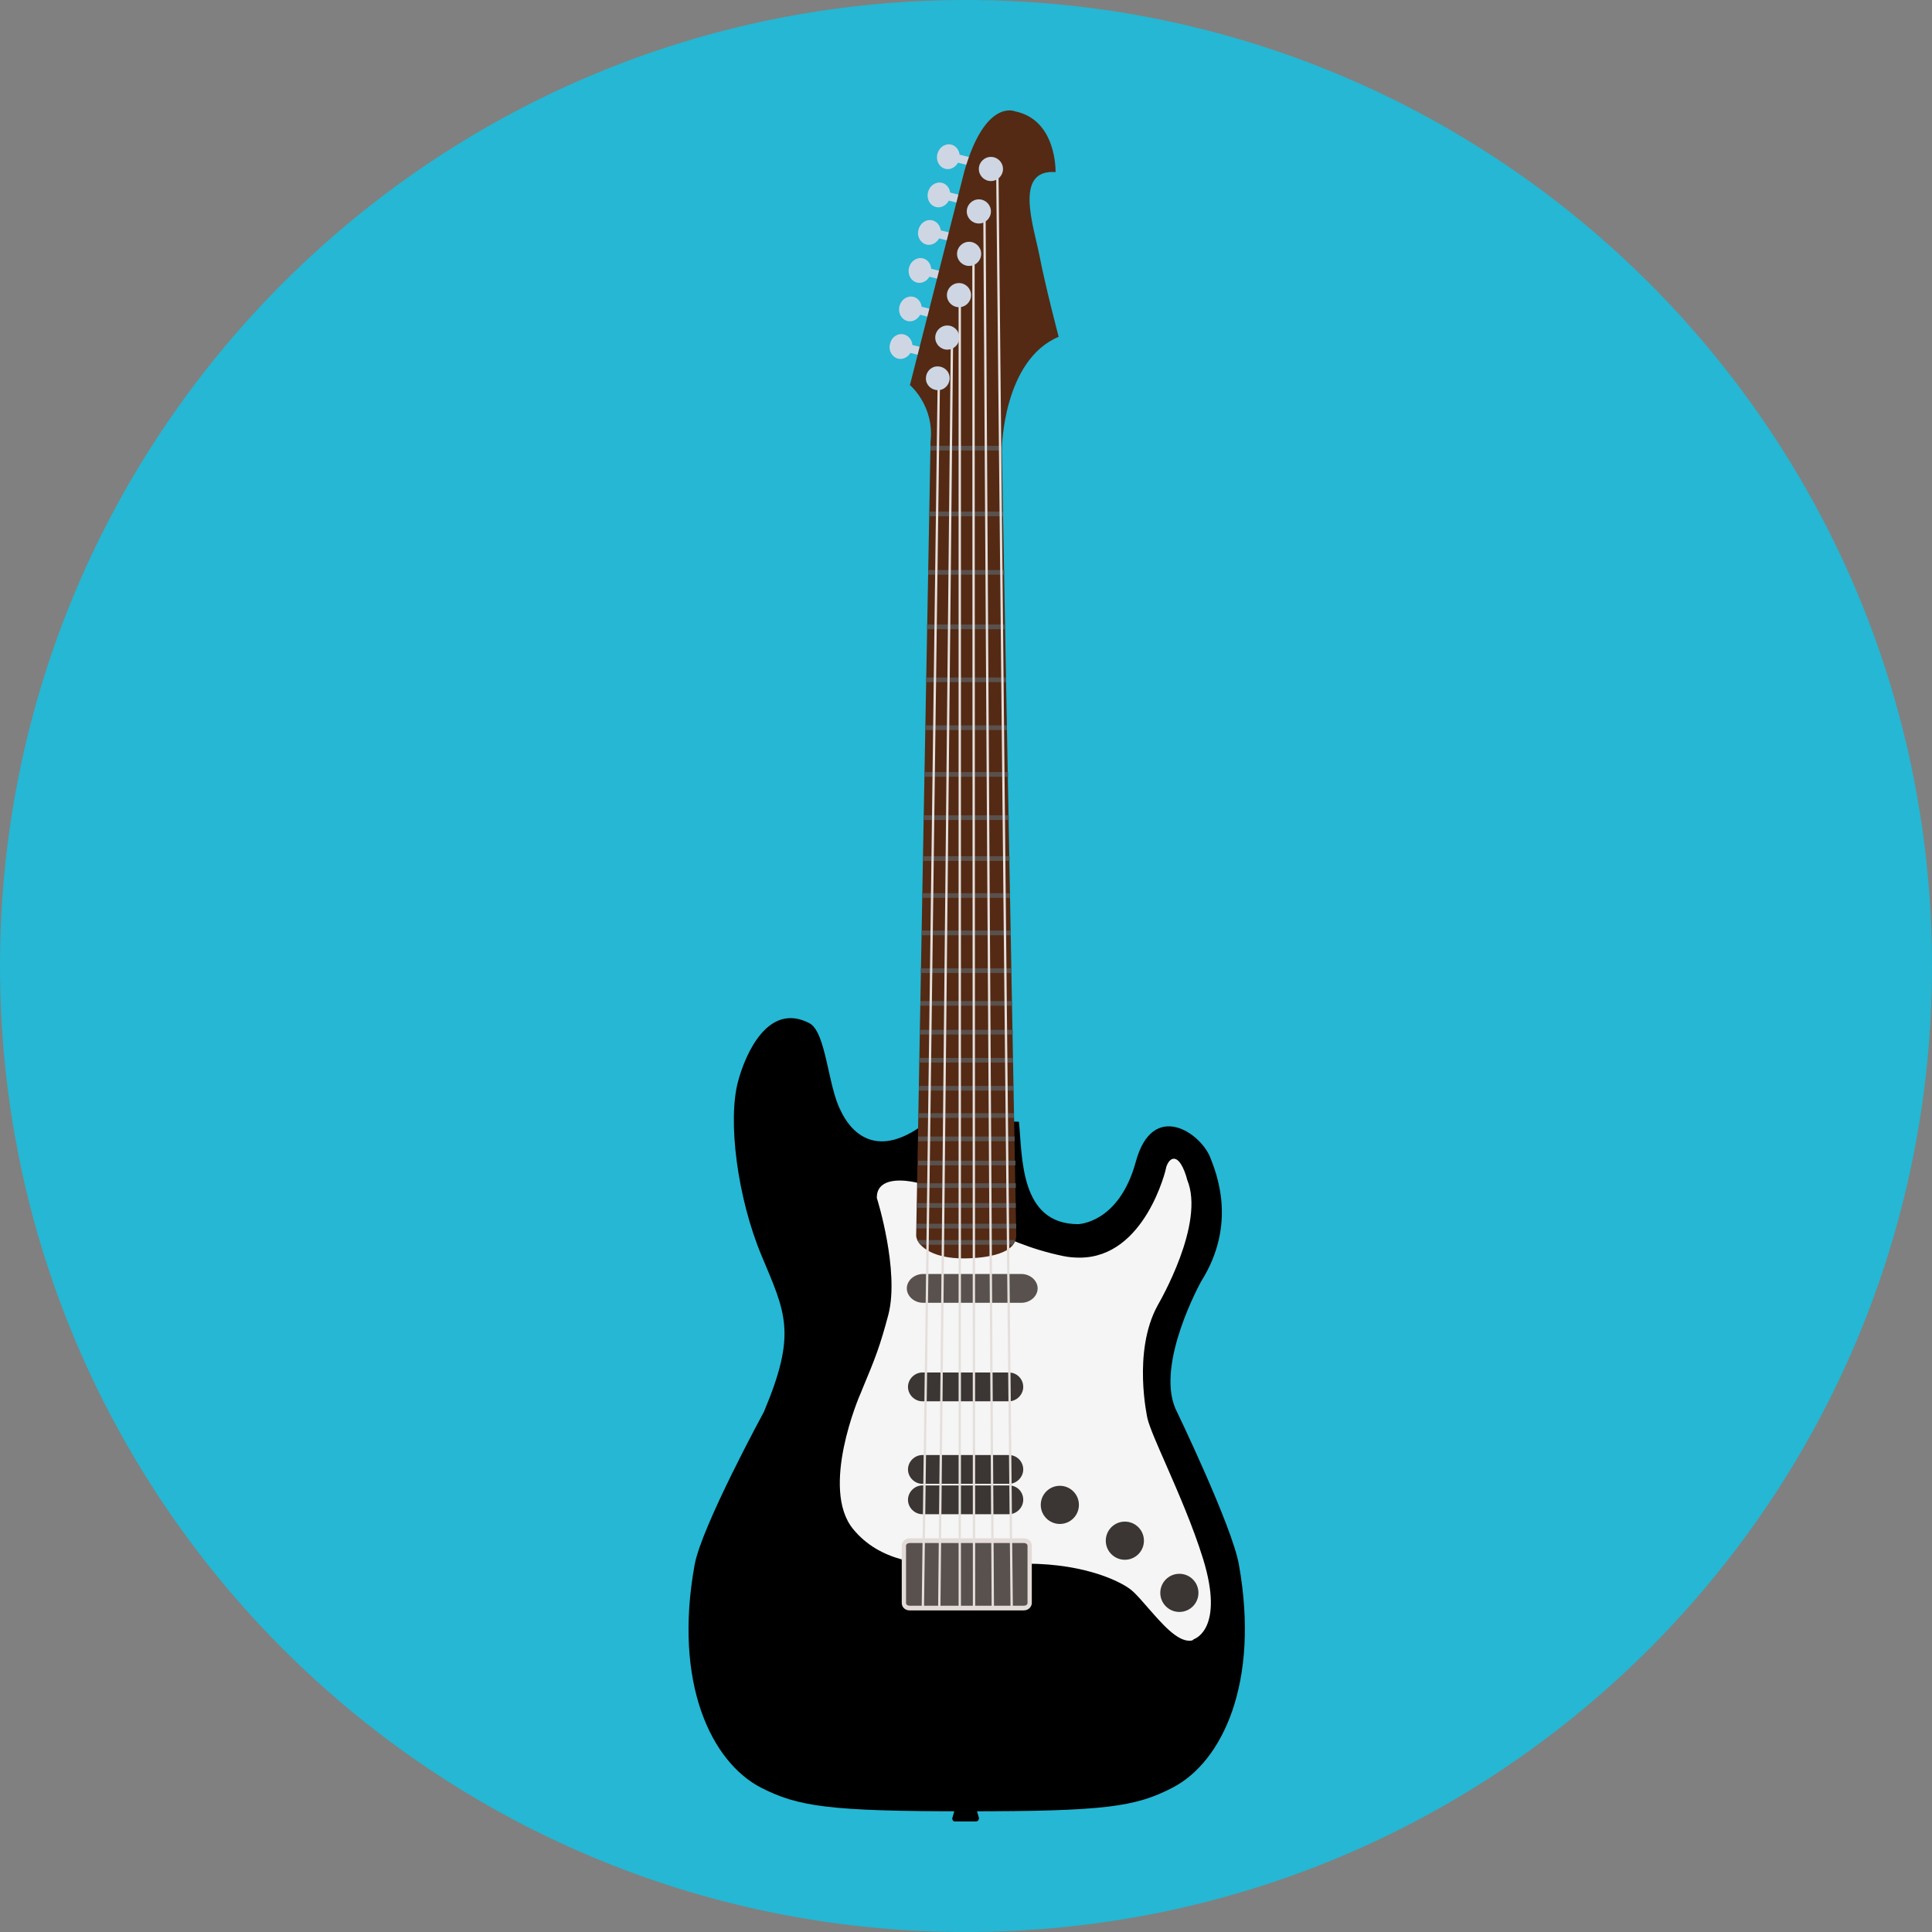 <?xml version="1.0" encoding="iso-8859-1"?>
<!-- Uploaded to: SVG Repo, www.svgrepo.com, Generator: SVG Repo Mixer Tools -->
<svg version="1.1" id="Layer_1" xmlns="http://www.w3.org/2000/svg" xmlns:xlink="http://www.w3.org/1999/xlink" 
	 viewBox="0 0 496.2 496.2" xml:space="preserve">
<rect x="0" y="0" width="496.2" height="496.2" fill="#808080" stroke="none"/>
<path style="fill:#25B7D3;" d="M496.2,248.1C496.2,111.1,385.1,0,248.1,0S0,111.1,0,248.1s111.1,248.1,248.1,248.1
	S496.2,385.1,496.2,248.1z"/>
<path d="M239.1,287.3l22.6,0.8c0.9,9.1,0.2,26.3,15.2,26.3c0,0,10.5-0.2,14.8-16s16.5-7.6,19.1-1.2c1.6,4.1,7,17.1-2.3,31.9
	c0,0-11.7,21-6.6,32.7c0,0,14.6,30.2,16.3,40.1c5.4,30.3-4.3,50.6-17,57.2c-9.6,5-17.5,6.1-52.9,6.1l0,0l0,0l0,0l0,0
	c-35.4,0-43.3-1.2-52.9-6.1c-12.7-6.6-22.5-26.8-17-57.2c1.8-9.9,17.8-39.3,17.8-39.3c8.5-20.2,5.6-25.3-0.6-40.1
	c-6.2-14.8-8.8-34.8-6-44.9c1.8-6.7,7.6-20.4,18.3-14.8c4.3,2.3,4.7,16.1,8,22.4C218.1,290,224.9,299.2,239.1,287.3z"/>
<path style="fill:#F5F5F5;" d="M305.5,421.4L305.5,421.4c-3.3,0-7-4.3-10.6-8.4c-1.5-1.7-2.9-3.4-4.2-4.5c-2-1.8-11.2-6.9-27.1-6.9
	c-1.2,0-2.5,0-3.7,0.1c-5,0.2-9.2,0.4-13.2,0.4c-10.3,0-20.8-1.1-27.6-9.4c-8.5-10.4,1.5-34,2-35l0.4-1c3.3-7.9,4.5-10.9,6.7-19.2
	c2.8-11.2-2.9-29.6-3-29.8v-0.2c0-2.8,2.1-4.3,5.9-4.3c2.2,0,4.1,0.5,4.2,0.5h0.1c0.6,0.3,1.6,1.1,3.1,2.2
	c5.9,4.3,18,13.3,34.6,16.7c1.4,0.3,2.9,0.4,4.2,0.4c16.8,0,22.2-22.8,22.2-23.1v-0.1c0.2-0.6,0.8-2.2,2-2.2c1.8,0,3.1,4.1,3.4,5.4
	c4.7,11.2-7.1,31.4-7.6,32.3c-6.5,11.9-2.6,28.9-2.6,29c0.6,2.4,2.5,6.7,4.7,11.7c3.1,7.1,7,16,9.6,24.4c5.5,17.9-2.1,20.5-2.4,20.6
	C306.4,421.3,306,421.4,305.5,421.4z"/>
<path style="fill:#3B3633;" d="M262.8,356.2c0,2-1.7,3.7-3.7,3.7h-22.2c-2,0-3.7-1.7-3.7-3.7l0,0c0-2,1.7-3.7,3.7-3.7h22.2
	C261.2,352.5,262.8,354.2,262.8,356.2L262.8,356.2z"/>
<path style="fill:#59514D;" d="M262.3,327.2h-25.2c-2.3,0-4.2,1.7-4.2,3.7s1.9,3.7,4.2,3.7h25.2c2.3,0,4.2-1.7,4.2-3.7
	S264.6,327.2,262.3,327.2z"/>
<g>
	<path style="fill:#3B3633;" d="M262.8,377.4c0,2-1.7,3.7-3.7,3.7h-22.2c-2,0-3.7-1.7-3.7-3.7l0,0c0-2,1.7-3.7,3.7-3.7h22.2
		C261.2,373.7,262.8,375.4,262.8,377.4L262.8,377.4z"/>
	<path style="fill:#3B3633;" d="M262.8,385.2c0,2-1.7,3.7-3.7,3.7h-22.2c-2,0-3.7-1.7-3.7-3.7l0,0c0-2,1.7-3.7,3.7-3.7h22.2
		C261.2,381.5,262.8,383.1,262.8,385.2L262.8,385.2z"/>
	<circle style="fill:#3B3633;" cx="302.9" cy="409.1" r="4.9"/>
	<circle style="fill:#3B3633;" cx="288.9" cy="395.7" r="4.9"/>
	<circle style="fill:#3B3633;" cx="272.2" cy="386.5" r="4.9"/>
</g>
<g>
	<path style="fill:#CED6E4;" d="M232.2,85.9c1.5,0.4,2.5,2.1,2,3.8c-0.4,1.7-2,2.8-3.6,2.4c-1.5-0.4-2.5-2.1-2-3.8
		C229,86.5,230.6,85.5,232.2,85.9z"/>
	
		<rect x="233.481" y="86.568" transform="matrix(-0.243 0.97 -0.97 -0.243 378.556 -115.951)" style="fill:#CED6E4;" width="2.1" height="6.4"/>
	
		<ellipse transform="matrix(-0.97 -0.242 0.242 -0.97 441.466 212.765)" style="fill:#CED6E4;" cx="233.827" cy="79.214" rx="2.9" ry="3.2"/>
	
		<rect x="235.878" y="76.747" transform="matrix(-0.242 0.97 -0.97 -0.242 371.946 -130.52)" style="fill:#CED6E4;" width="2.1" height="6.4"/>
	
		<ellipse transform="matrix(-0.97 -0.242 0.242 -0.97 448.621 193.949)" style="fill:#CED6E4;" cx="236.232" cy="69.399" rx="2.9" ry="3.2"/>
	
		<rect x="238.281" y="67.002" transform="matrix(-0.242 0.97 -0.97 -0.242 365.431 -144.988)" style="fill:#CED6E4;" width="2.1" height="6.4"/>
	<path style="fill:#CED6E4;" d="M239.5,56.6c1.5,0.4,2.5,2.1,2,3.8c-0.4,1.7-2,2.8-3.6,2.4c-1.5-0.4-2.5-2.1-2-3.8
		C236.3,57.3,237.9,56.2,239.5,56.6z"/>
	
		<rect x="240.813" y="57.177" transform="matrix(-0.242 0.97 -0.97 -0.242 358.997 -159.675)" style="fill:#CED6E4;" width="2.1" height="6.4"/>
	
		<ellipse transform="matrix(-0.97 -0.242 0.242 -0.97 462.974 156.857)" style="fill:#CED6E4;" cx="241.14" cy="49.937" rx="2.9" ry="3.2"/>
	
		<rect x="243.21" y="47.453" transform="matrix(-0.242 0.97 -0.97 -0.242 352.587 -174.055)" style="fill:#CED6E4;" width="2.1" height="6.4"/>
	
		<ellipse transform="matrix(-0.97 -0.242 0.242 -0.97 470.087 138.104)" style="fill:#CED6E4;" cx="243.544" cy="40.12" rx="2.9" ry="3.2"/>
	
		<rect x="245.603" y="37.72" transform="matrix(-0.242 0.97 -0.97 -0.242 346.118 -188.469)" style="fill:#CED6E4;" width="2.1" height="6.4"/>
</g>
<path style="fill:#542A14;" d="M247.8,323.2c6.1-0.1,13.3-1.3,13.2-6l-3.7-201.9c0,0,0.3-22.8,14.6-28.8c0,0-3.4-12.9-4.9-20.7
	c-1.5-7.7-6.7-22.4,4.1-21.6c0,0,0.4-13.4-10.4-15.6c0,0-7.6-3.4-13,15.3l-14,55c0,0,6.3,5.3,5.3,14.4c0,0-3.7,201.8-3.7,204
	S238.8,323.3,247.8,323.2z"/>
<g>
	<path style="fill:#59514D;" d="M257.3,115.3c0,0,0-0.3,0-0.8H239c0,0.3,0,0.7,0,1.2h18.3V115.3z"/>
	<path style="fill:#59514D;" d="M257.6,131.4h-18.9c0,0.4,0,0.8,0,1.2h18.9V131.4z"/>
	<path style="fill:#59514D;" d="M257.9,146.4h-19.5c0,0.4,0,0.8,0,1.2h19.5V146.4z"/>
	<path style="fill:#59514D;" d="M238.1,160.4c0,0.4,0,0.8,0,1.2h20v-1.2H238.1z"/>
	<path style="fill:#59514D;" d="M258.4,174h-20.5c0,0.4,0,0.8,0,1.2h20.5V174z"/>
	<path style="fill:#59514D;" d="M258.6,186.3h-20.9c0,0.4,0,0.8,0,1.2h20.9V186.3z"/>
	<path style="fill:#59514D;" d="M237.5,199.5h21.4v-1.2h-21.3C237.5,198.7,237.5,199.1,237.5,199.5z"/>
	<path style="fill:#59514D;" d="M237.3,210.6h21.8v-1.2h-21.8C237.3,209.8,237.3,210.2,237.3,210.6z"/>
	<path style="fill:#59514D;" d="M237.1,221.1h22.2v-1.2h-22.2C237.1,220.3,237.1,220.7,237.1,221.1z"/>
	<path style="fill:#59514D;" d="M236.9,230.6h22.5v-1.2h-22.5C236.9,229.9,236.9,230.3,236.9,230.6z"/>
	<path style="fill:#59514D;" d="M236.7,240.2h22.9V239h-22.8C236.7,239.4,236.7,239.8,236.7,240.2z"/>
	<path style="fill:#59514D;" d="M236.5,249.9h23.2v-1.2h-23.2C236.5,249.1,236.5,249.5,236.5,249.9z"/>
	<path style="fill:#59514D;" d="M236.4,258.3h23.5v-1.2h-23.5C236.4,257.5,236.4,257.9,236.4,258.3z"/>
	<path style="fill:#59514D;" d="M236.2,265.7h23.9v-1.2h-23.8C236.3,264.9,236.3,265.3,236.2,265.7z"/>
	<path style="fill:#59514D;" d="M236.1,272.9h24.1v-1.2h-24C236.1,272.1,236.1,272.5,236.1,272.9z"/>
	<path style="fill:#59514D;" d="M236,280.1h24.2v-1.2h-24.1C236,279.3,236,279.7,236,280.1z"/>
	<path style="fill:#59514D;" d="M235.8,287.1h24.6v-1.2h-24.6C235.9,286.3,235.9,286.7,235.8,287.1z"/>
	<path style="fill:#59514D;" d="M235.8,293.1h24.8v-1.2h-24.8C235.8,292.3,235.8,292.7,235.8,293.1z"/>
	<path style="fill:#59514D;" d="M235.8,299.3h25v-1.2h-25C235.8,298.5,235.8,298.9,235.8,299.3z"/>
	<path style="fill:#59514D;" d="M235.6,305.1h25.3v-1.2h-25.2C235.6,304.4,235.6,304.8,235.6,305.1z"/>
	<path style="fill:#59514D;" d="M235.5,310.2h25.4V309h-25.4C235.5,309.4,235.5,309.8,235.5,310.2z"/>
	<path style="fill:#59514D;" d="M235.4,315.5H261v-1.2h-25.6C235.4,314.7,235.4,315.1,235.4,315.5z"/>
	<path style="fill:#59514D;" d="M236.4,319.7h23.7c0.3-0.4,0.5-0.7,0.6-1.2h-25.1C235.8,318.9,236.1,319.3,236.4,319.7z"/>
	<path style="fill:#59514D;" d="M264.4,411.7c0,0.7-0.6,1.3-1.4,1.3h-29.4c-0.8,0-1.4-0.6-1.4-1.3V397c0-0.7,0.6-1.3,1.4-1.3H263
		c0.8,0,1.4,0.6,1.4,1.3V411.7z"/>
</g>
<path style="fill:#E2DBD7;" d="M263,413.6h-29.4c-1.1,0-2-0.8-2-1.9V397c0-1,0.9-1.9,2-1.9H263c1.1,0,2,0.8,2,1.9v14.7
	C265,412.7,264.1,413.6,263,413.6z M233.6,396.3c-0.5,0-0.9,0.3-0.9,0.7v14.7c0,0.4,0.4,0.7,0.9,0.7H263c0.5,0,0.9-0.3,0.9-0.7V397
	c0-0.4-0.4-0.7-0.9-0.7H233.6z"/>
<path d="M251.4,466.8l-0.8-2.7c-0.1-0.3-0.4-0.5-0.7-0.5h-3.8c-0.3,0-0.6,0.2-0.7,0.5l-0.8,2.8c-0.1,0.2,0,0.4,0.1,0.6
	s0.3,0.3,0.6,0.3h5.4l0,0c0.4,0,0.7-0.3,0.7-0.7C251.5,467,251.4,466.9,251.4,466.8z"/>
<g>
	<rect x="246.2" y="76.2" style="fill:#E5DFDC;" width="0.6" height="336.4"/>
	
		<rect x="76.288" y="238.735" transform="matrix(-4.200000e-004 -1 1 -4.200000e-004 11.159 489.223)" style="fill:#E5DFDC;" width="347.6" height="0.6"/>
	
		<rect x="74.726" y="233.105" transform="matrix(-0.006 -1 1 -0.006 22.029 488.706)" style="fill:#E5DFDC;" width="358.307" height="0.6"/>
	
		<rect x="73.364" y="227.969" transform="matrix(-0.01 -1 1 -0.01 32.3 488.507)" style="fill:#E5DFDC;" width="369.083" height="0.6"/>
	
		<rect x="238.897" y="97.299" transform="matrix(-1 -0.013 0.013 -1 474.956 513.078)" style="fill:#E5DFDC;" width="0.6" height="315.297"/>
	
		<rect x="242.588" y="87.094" transform="matrix(-1 -0.01 0.01 -1 483.257 502.395)" style="fill:#E5DFDC;" width="0.6" height="325.784"/>
</g>
<g>
	<circle style="fill:#CED6E4;" cx="254.5" cy="43.4" r="3.1"/>
	<circle style="fill:#CED6E4;" cx="251.4" cy="54.3" r="3.1"/>
	<circle style="fill:#CED6E4;" cx="248.9" cy="65.2" r="3.1"/>
	<circle style="fill:#CED6E4;" cx="246.3" cy="75.8" r="3.1"/>
	<circle style="fill:#CED6E4;" cx="243.3" cy="86.7" r="3.1"/>
	<path style="fill:#CED6E4;" d="M237.8,97.2c0-1.7,1.3-3.1,3-3.1s3.1,1.3,3.1,3s-1.3,3.1-3,3.1S237.8,98.9,237.8,97.2z"/>
</g>
</svg>
